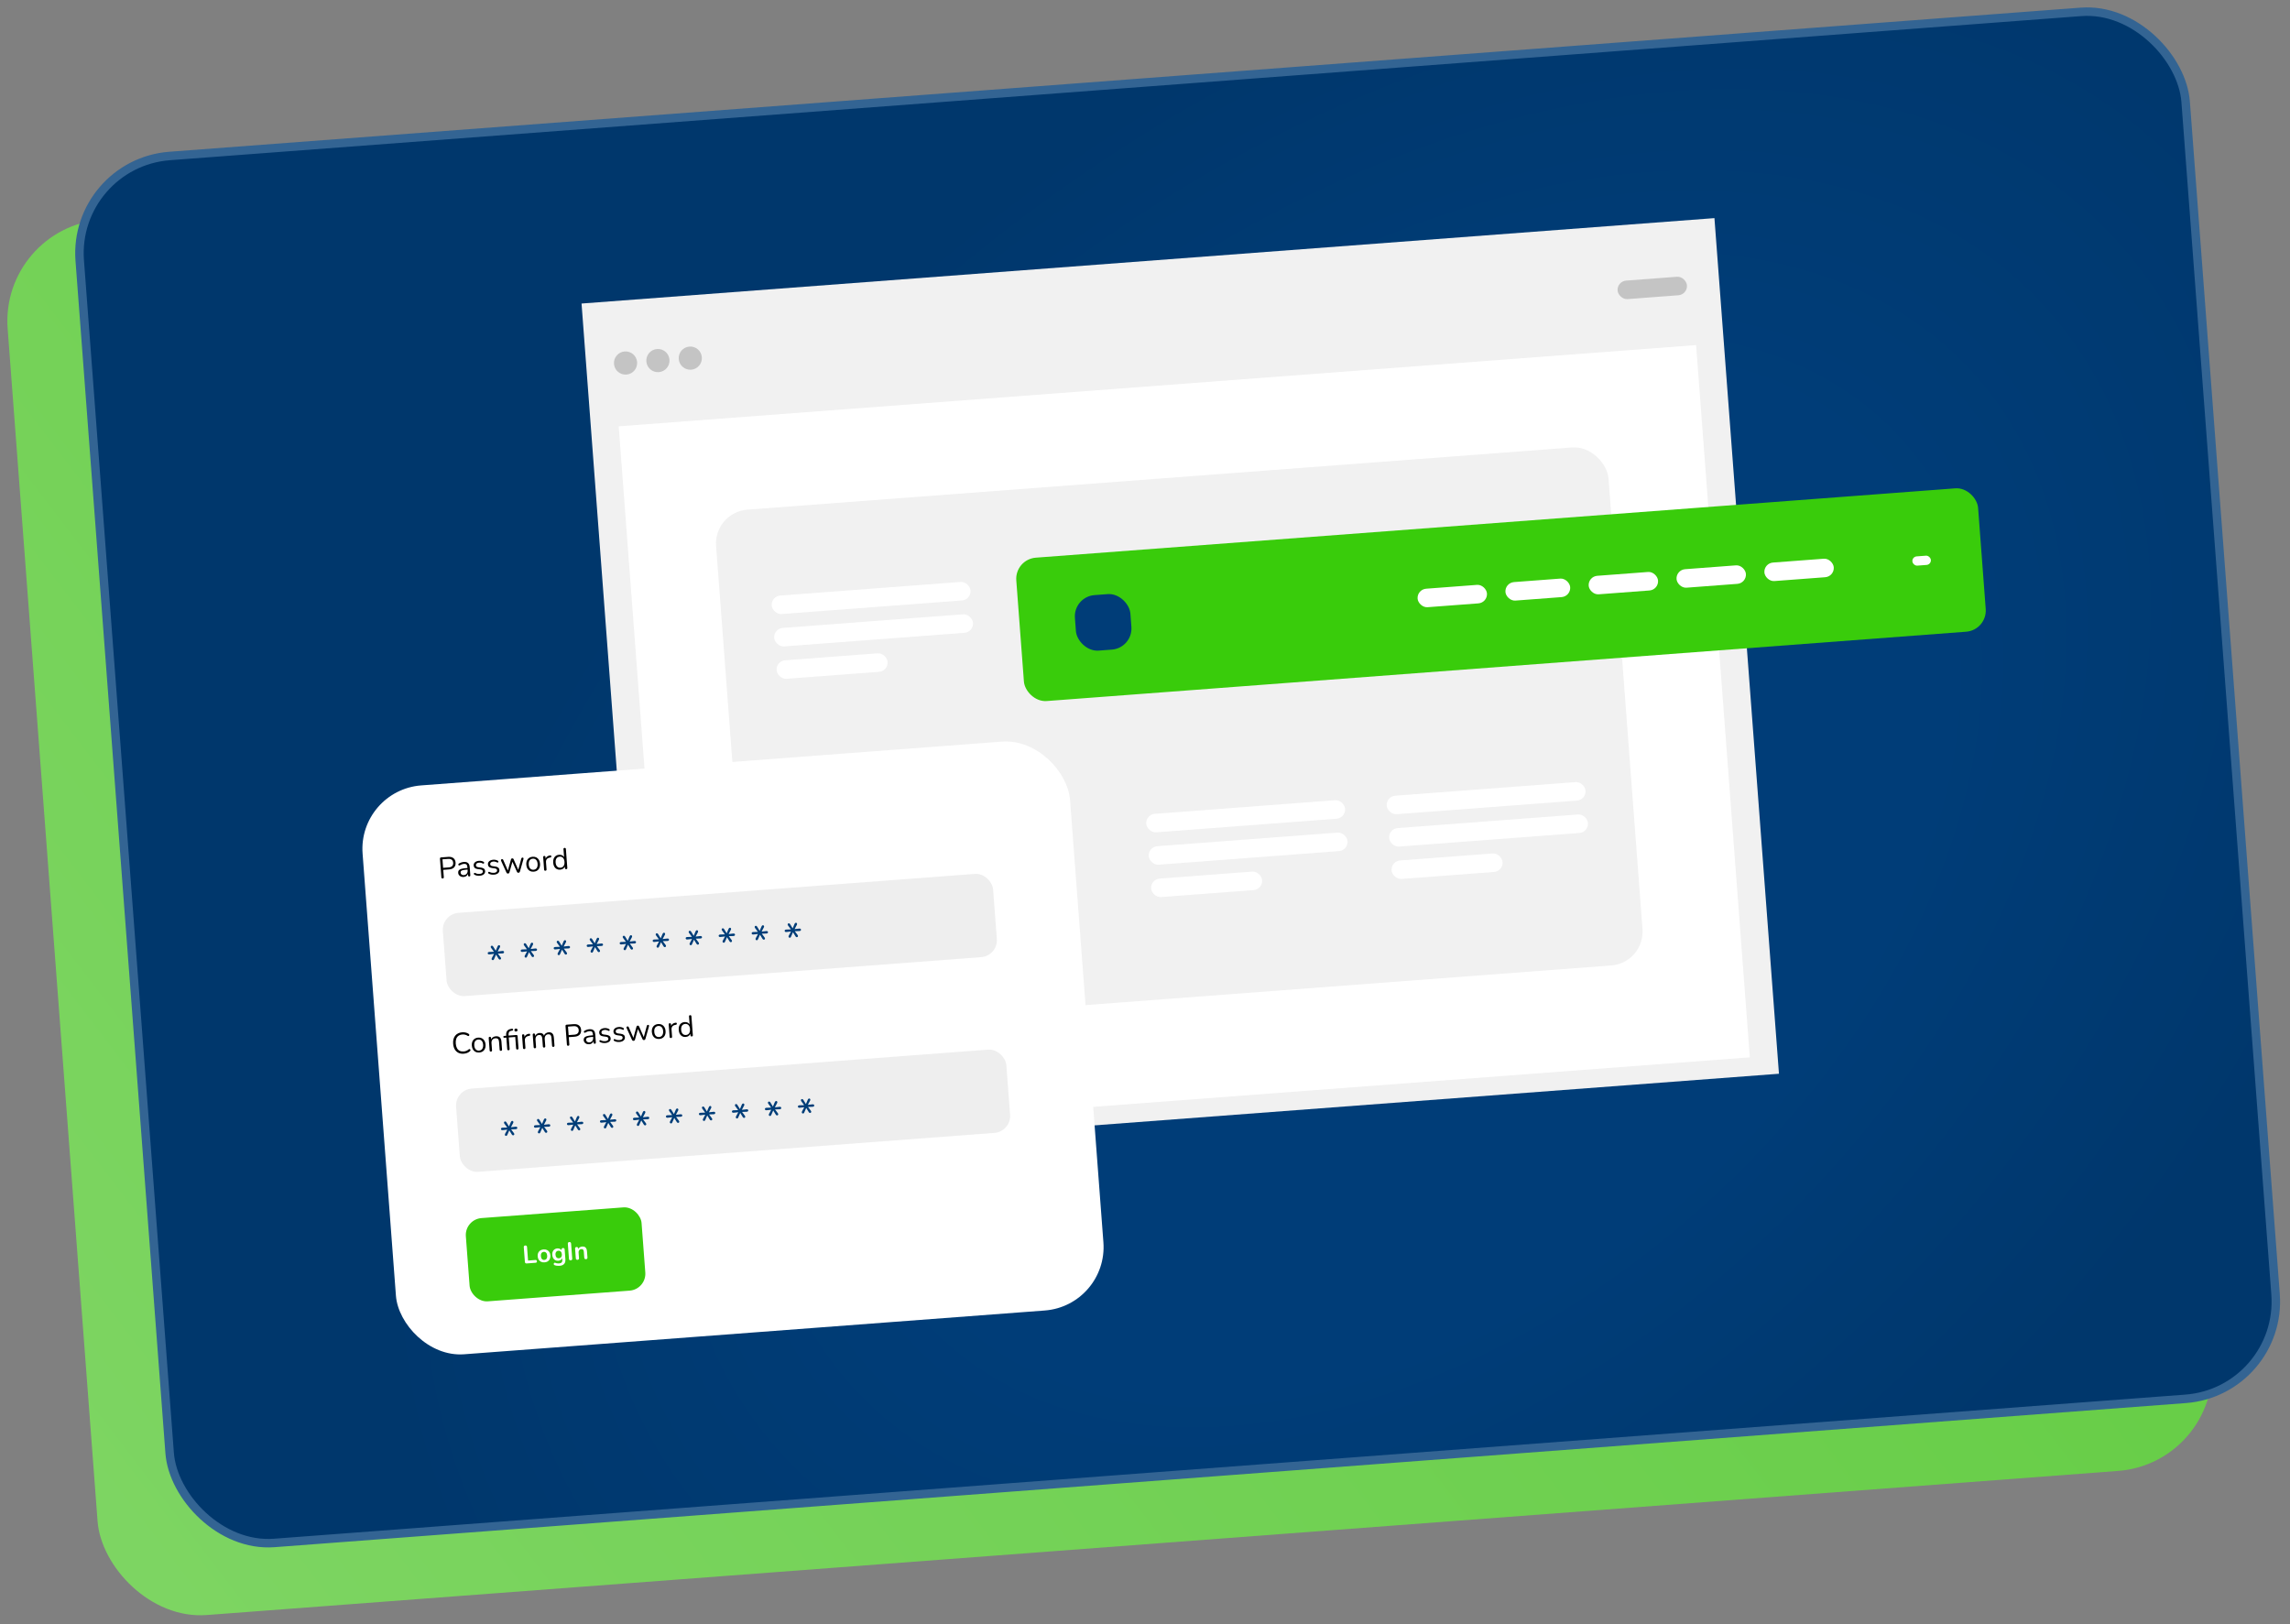 <svg xmlns="http://www.w3.org/2000/svg" width="540" height="383" viewBox="0 0 540 383" fill="none"><rect x="0" y="0" width="540" height="383" fill="#808080" stroke="none"/><rect y="53.591" width="500" height="330" rx="24" transform="rotate(-4.312 0 53.591)" fill="url(#paint0_linear_93_503)"></rect><rect x="17.072" y="38.513" width="498" height="328" rx="23" transform="rotate(-4.312 17.072 38.513)" fill="url(#paint1_radial_93_503)"></rect><rect x="137.133" y="71.58" width="267.904" height="202.344" transform="rotate(-4.312 137.133 71.58)" fill="#F1F1F1"></rect><rect x="145.895" y="100.534" width="254.782" height="168.438" transform="rotate(-4.312 145.895 100.534)" fill="white"></rect><rect x="168.258" y="120.786" width="211.043" height="122.5" rx="8" transform="rotate(-4.312 168.258 120.786)" fill="#F1F1F1"></rect><rect x="381.277" y="66.335" width="16.402" height="4.375" rx="2.188" transform="rotate(-4.312 381.277 66.335)" fill="#C4C4C4"></rect><rect x="270.133" y="192.078" width="47.02" height="4.375" rx="2.188" transform="rotate(-4.312 270.133 192.078)" fill="white"></rect><rect x="181.812" y="140.604" width="47.02" height="4.375" rx="2.188" transform="rotate(-4.312 181.812 140.604)" fill="white"></rect><rect x="326.832" y="187.804" width="47.02" height="4.375" rx="2.188" transform="rotate(-4.312 326.832 187.804)" fill="white"></rect><rect x="270.707" y="199.713" width="47.02" height="4.375" rx="2.188" transform="rotate(-4.312 270.707 199.713)" fill="white"></rect><rect x="182.391" y="148.238" width="47.02" height="4.375" rx="2.188" transform="rotate(-4.312 182.391 148.238)" fill="white"></rect><rect x="327.406" y="195.438" width="47.02" height="4.375" rx="2.188" transform="rotate(-4.312 327.406 195.438)" fill="white"></rect><rect x="271.285" y="207.347" width="26.244" height="4.375" rx="2.188" transform="rotate(-4.312 271.285 207.347)" fill="white"></rect><rect x="182.965" y="155.873" width="26.244" height="4.375" rx="2.188" transform="rotate(-4.312 182.965 155.873)" fill="white"></rect><rect x="327.984" y="203.072" width="26.244" height="4.375" rx="2.188" transform="rotate(-4.312 327.984 203.072)" fill="white"></rect><ellipse cx="147.51" cy="85.605" rx="2.734" ry="2.734" transform="rotate(-4.312 147.51 85.605)" fill="#C4C4C4"></ellipse><ellipse cx="155.142" cy="85.029" rx="2.734" ry="2.734" transform="rotate(-4.312 155.142 85.029)" fill="#C4C4C4"></ellipse><ellipse cx="162.775" cy="84.454" rx="2.734" ry="2.734" transform="rotate(-4.312 162.775 84.454)" fill="#C4C4C4"></ellipse><rect x="84.375" y="186.339" width="167.303" height="134.531" rx="15" transform="rotate(-4.312 84.375 186.339)" fill="white"></rect><rect x="104.125" y="215.562" width="130.125" height="19.688" rx="4" transform="rotate(-4.312 104.125 215.562)" fill="#EEEEEE"></rect><rect x="107.25" y="257.007" width="130.125" height="19.688" rx="4" transform="rotate(-4.312 107.25 257.007)" fill="#EEEEEE"></rect><rect x="109.551" y="287.545" width="41.552" height="19.688" rx="4" transform="rotate(-4.312 109.551 287.545)" fill="#39CC0B"></rect><path d="M104.389 207.161C104.296 207.168 104.222 207.148 104.167 207.101C104.116 207.048 104.087 206.976 104.08 206.882L103.75 202.506C103.743 202.408 103.763 202.334 103.811 202.284C103.858 202.229 103.928 202.198 104.022 202.191L105.676 202.066C106.202 202.026 106.616 202.126 106.92 202.365C107.223 202.6 107.392 202.952 107.428 203.422C107.463 203.887 107.348 204.261 107.084 204.543C106.82 204.825 106.425 204.986 105.899 205.025L104.524 205.129L104.653 206.839C104.66 206.932 104.642 207.009 104.6 207.068C104.557 207.123 104.487 207.154 104.389 207.161ZM104.488 204.648L105.793 204.549C106.17 204.521 106.447 204.416 106.625 204.234C106.808 204.047 106.887 203.79 106.862 203.465C106.837 203.134 106.721 202.893 106.513 202.74C106.309 202.582 106.019 202.517 105.642 202.546L104.336 202.644L104.488 204.648ZM109.342 206.802C109.109 206.819 108.897 206.791 108.704 206.716C108.515 206.637 108.362 206.522 108.243 206.372C108.124 206.222 108.057 206.049 108.042 205.854C108.023 205.602 108.071 205.4 108.186 205.246C108.305 205.092 108.509 204.974 108.798 204.891C109.091 204.808 109.494 204.747 110.006 204.709L110.32 204.685L110.348 205.055L110.04 205.078C109.663 205.107 109.367 205.148 109.151 205.201C108.94 205.25 108.793 205.32 108.711 205.41C108.633 205.5 108.6 205.622 108.612 205.776C108.626 205.966 108.703 206.117 108.843 206.229C108.987 206.339 109.173 206.386 109.401 206.369C109.587 206.355 109.746 206.298 109.879 206.2C110.017 206.1 110.119 205.971 110.187 205.811C110.259 205.651 110.288 205.471 110.273 205.271L110.213 204.476C110.191 204.187 110.117 203.984 109.991 203.868C109.865 203.746 109.669 203.695 109.404 203.715C109.241 203.728 109.08 203.761 108.92 203.815C108.761 203.869 108.593 203.95 108.419 204.056C108.356 204.094 108.301 204.11 108.254 204.104C108.207 204.093 108.167 204.071 108.137 204.035C108.106 204 108.086 203.96 108.078 203.913C108.07 203.863 108.075 203.813 108.095 203.765C108.12 203.716 108.159 203.676 108.212 203.644C108.409 203.526 108.606 203.436 108.803 203.374C108.999 203.313 109.188 203.275 109.37 203.262C109.663 203.239 109.909 203.27 110.107 203.353C110.305 203.432 110.458 203.566 110.565 203.754C110.673 203.938 110.738 204.181 110.761 204.483L110.903 206.375C110.91 206.468 110.893 206.542 110.85 206.597C110.812 206.651 110.751 206.681 110.667 206.688C110.579 206.694 110.509 206.674 110.459 206.626C110.409 206.578 110.38 206.508 110.373 206.415L110.332 205.871L110.395 205.866C110.371 206.045 110.31 206.202 110.212 206.336C110.12 206.469 109.999 206.577 109.851 206.658C109.702 206.739 109.533 206.787 109.342 206.802ZM113.12 206.517C112.911 206.533 112.697 206.523 112.479 206.488C112.266 206.452 112.064 206.379 111.873 206.267C111.824 206.238 111.789 206.203 111.767 206.163C111.745 206.117 111.734 206.074 111.736 206.031C111.742 205.984 111.757 205.943 111.783 205.909C111.813 205.874 111.849 205.852 111.89 205.844C111.936 205.832 111.988 205.837 112.046 205.861C112.236 205.959 112.416 206.025 112.587 206.059C112.763 206.087 112.934 206.096 113.102 206.083C113.367 206.063 113.563 205.999 113.691 205.891C113.818 205.783 113.876 205.645 113.863 205.478C113.853 205.348 113.801 205.249 113.707 205.181C113.613 205.108 113.469 205.058 113.275 205.031L112.629 204.939C112.331 204.901 112.105 204.813 111.949 204.675C111.799 204.536 111.714 204.348 111.696 204.111C111.681 203.902 111.721 203.718 111.816 203.561C111.916 203.399 112.063 203.269 112.257 203.17C112.451 203.071 112.68 203.012 112.946 202.992C113.15 202.976 113.346 202.99 113.531 203.032C113.721 203.069 113.895 203.14 114.053 203.245C114.102 203.274 114.135 203.312 114.153 203.357C114.174 203.398 114.18 203.442 114.17 203.489C114.163 203.532 114.145 203.571 114.115 203.606C114.085 203.636 114.046 203.655 114 203.664C113.954 203.672 113.904 203.661 113.85 203.633C113.704 203.55 113.557 203.493 113.409 203.462C113.262 203.427 113.118 203.414 112.978 203.425C112.718 203.444 112.524 203.51 112.397 203.623C112.269 203.736 112.212 203.876 112.225 204.043C112.235 204.173 112.284 204.277 112.375 204.355C112.465 204.432 112.599 204.483 112.779 204.507L113.424 204.591C113.732 204.634 113.965 204.721 114.125 204.855C114.289 204.983 114.38 205.168 114.399 205.41C114.422 205.717 114.317 205.97 114.084 206.17C113.851 206.37 113.53 206.486 113.12 206.517ZM116.481 206.263C116.271 206.279 116.058 206.27 115.84 206.235C115.627 206.199 115.424 206.125 115.233 206.013C115.184 205.984 115.149 205.95 115.127 205.909C115.105 205.864 115.095 205.82 115.096 205.778C115.102 205.731 115.118 205.69 115.143 205.655C115.173 205.62 115.209 205.599 115.251 205.591C115.297 205.578 115.348 205.584 115.406 205.607C115.596 205.705 115.777 205.771 115.948 205.805C116.123 205.834 116.295 205.842 116.462 205.83C116.727 205.81 116.924 205.746 117.051 205.638C117.179 205.53 117.236 205.392 117.224 205.225C117.214 205.094 117.162 204.995 117.068 204.927C116.974 204.855 116.829 204.805 116.636 204.778L115.99 204.686C115.692 204.647 115.465 204.559 115.31 204.421C115.159 204.283 115.075 204.095 115.057 203.858C115.041 203.648 115.081 203.465 115.177 203.308C115.277 203.146 115.424 203.016 115.618 202.917C115.812 202.818 116.041 202.759 116.306 202.739C116.511 202.723 116.706 202.736 116.892 202.779C117.082 202.816 117.256 202.887 117.413 202.992C117.462 203.021 117.496 203.058 117.513 203.104C117.535 203.144 117.541 203.188 117.53 203.236C117.524 203.279 117.506 203.317 117.476 203.352C117.445 203.383 117.407 203.402 117.361 203.41C117.315 203.418 117.265 203.408 117.211 203.379C117.064 203.297 116.917 203.24 116.77 203.209C116.622 203.173 116.479 203.161 116.339 203.171C116.078 203.191 115.884 203.257 115.757 203.37C115.63 203.482 115.573 203.622 115.585 203.79C115.595 203.92 115.645 204.024 115.735 204.101C115.825 204.179 115.96 204.229 116.14 204.253L116.785 204.338C117.092 204.38 117.326 204.468 117.486 204.601C117.65 204.729 117.741 204.914 117.759 205.156C117.782 205.463 117.677 205.717 117.444 205.917C117.212 206.117 116.89 206.233 116.481 206.263ZM119.8 205.999C119.721 206.005 119.65 205.989 119.586 205.952C119.522 205.915 119.468 205.851 119.424 205.761L118.171 203.012C118.137 202.935 118.122 202.866 118.127 202.805C118.137 202.743 118.163 202.694 118.207 202.658C118.251 202.622 118.308 202.602 118.378 202.596C118.448 202.591 118.505 202.603 118.549 202.633C118.598 202.662 118.64 202.719 118.675 202.806L119.863 205.524L119.695 205.537L120.49 202.669C120.516 202.583 120.551 202.521 120.595 202.485C120.644 202.444 120.707 202.421 120.786 202.415C120.861 202.409 120.925 202.423 120.979 202.456C121.033 202.49 121.077 202.545 121.111 202.622L122.306 205.34L122.145 205.352L122.925 202.471C122.951 202.385 122.986 202.326 123.031 202.295C123.075 202.259 123.129 202.238 123.195 202.233C123.269 202.228 123.326 202.242 123.366 202.276C123.411 202.311 123.438 202.358 123.447 202.418C123.456 202.478 123.45 202.544 123.427 202.616L122.6 205.521C122.574 205.612 122.53 205.683 122.469 205.735C122.411 205.781 122.343 205.807 122.264 205.813C122.185 205.819 122.114 205.804 122.05 205.766C121.986 205.724 121.934 205.66 121.895 205.574L120.648 202.818L120.948 202.796L120.136 205.707C120.11 205.798 120.069 205.869 120.012 205.92C119.954 205.966 119.884 205.993 119.8 205.999ZM125.86 205.556C125.529 205.581 125.238 205.531 124.985 205.405C124.732 205.279 124.528 205.09 124.374 204.84C124.223 204.585 124.135 204.278 124.108 203.919C124.087 203.649 124.106 203.405 124.165 203.185C124.223 202.961 124.318 202.766 124.451 202.602C124.583 202.437 124.744 202.308 124.934 202.214C125.128 202.116 125.348 202.057 125.595 202.038C125.925 202.013 126.217 202.064 126.469 202.19C126.722 202.316 126.924 202.507 127.074 202.762C127.229 203.012 127.32 203.317 127.347 203.675C127.367 203.945 127.348 204.19 127.29 204.41C127.231 204.629 127.136 204.824 127.004 204.993C126.871 205.157 126.708 205.289 126.514 205.388C126.325 205.481 126.106 205.538 125.86 205.556ZM125.826 205.103C126.035 205.087 126.215 205.022 126.365 204.907C126.516 204.793 126.626 204.635 126.695 204.433C126.768 204.231 126.795 203.993 126.774 203.718C126.742 203.295 126.623 202.979 126.415 202.77C126.212 202.56 125.95 202.468 125.629 202.492C125.415 202.508 125.232 202.573 125.082 202.688C124.936 202.797 124.826 202.953 124.752 203.155C124.683 203.352 124.659 203.592 124.68 203.876C124.712 204.295 124.832 204.611 125.04 204.825C125.247 205.034 125.509 205.126 125.826 205.103ZM128.614 205.335C128.521 205.342 128.446 205.321 128.391 205.274C128.341 205.226 128.312 205.156 128.305 205.063L128.086 202.152C128.079 202.059 128.097 201.988 128.14 201.938C128.183 201.883 128.248 201.852 128.336 201.846C128.425 201.839 128.494 201.859 128.545 201.907C128.599 201.95 128.63 202.018 128.637 202.111L128.68 202.676L128.61 202.681C128.664 202.401 128.79 202.179 128.988 202.014C129.186 201.849 129.438 201.751 129.745 201.718C129.814 201.708 129.871 201.72 129.916 201.755C129.96 201.784 129.988 201.84 129.999 201.924C130.01 202.003 129.996 202.067 129.957 202.116C129.919 202.166 129.856 202.199 129.768 202.215L129.658 202.237C129.343 202.289 129.107 202.41 128.948 202.6C128.793 202.785 128.728 203.028 128.75 203.331L128.878 205.02C128.885 205.113 128.865 205.187 128.817 205.242C128.775 205.297 128.707 205.328 128.614 205.335ZM132.081 205.087C131.778 205.11 131.507 205.058 131.269 204.931C131.034 204.803 130.845 204.614 130.699 204.363C130.558 204.107 130.474 203.8 130.447 203.441C130.42 203.078 130.457 202.762 130.558 202.492C130.664 202.218 130.823 202.002 131.036 201.846C131.253 201.684 131.513 201.592 131.815 201.569C132.122 201.546 132.391 201.603 132.621 201.74C132.852 201.877 133.014 202.073 133.108 202.328L133.031 202.334L132.874 200.254C132.867 200.161 132.885 200.089 132.928 200.039C132.976 199.984 133.046 199.953 133.139 199.946C133.227 199.939 133.297 199.96 133.347 200.008C133.402 200.05 133.433 200.118 133.44 200.211L133.775 204.651C133.782 204.744 133.764 204.818 133.721 204.872C133.678 204.927 133.611 204.958 133.517 204.965C133.429 204.972 133.357 204.951 133.302 204.904C133.252 204.856 133.223 204.786 133.216 204.693L133.166 204.03L133.25 204.122C133.196 204.392 133.063 204.615 132.851 204.79C132.645 204.965 132.388 205.064 132.081 205.087ZM132.165 204.625C132.374 204.609 132.554 204.544 132.705 204.429C132.855 204.315 132.965 204.157 133.034 203.955C133.108 203.753 133.134 203.515 133.114 203.24C133.082 202.817 132.962 202.501 132.754 202.292C132.551 202.082 132.289 201.99 131.968 202.014C131.754 202.03 131.572 202.095 131.421 202.21C131.275 202.319 131.165 202.475 131.092 202.677C131.022 202.874 130.998 203.114 131.02 203.398C131.051 203.817 131.171 204.133 131.379 204.347C131.587 204.556 131.849 204.648 132.165 204.625Z" fill="black"></path><path d="M109.358 248.48C108.874 248.517 108.452 248.446 108.092 248.267C107.733 248.088 107.445 247.817 107.231 247.454C107.021 247.091 106.896 246.649 106.857 246.128C106.828 245.737 106.852 245.384 106.932 245.069C107.015 244.749 107.147 244.475 107.326 244.246C107.51 244.012 107.741 243.826 108.021 243.688C108.3 243.546 108.619 243.461 108.978 243.434C109.266 243.412 109.544 243.433 109.811 243.497C110.077 243.557 110.312 243.658 110.515 243.802C110.579 243.844 110.622 243.895 110.645 243.954C110.673 244.008 110.679 244.064 110.665 244.121C110.655 244.173 110.63 244.219 110.591 244.26C110.556 244.295 110.511 244.315 110.455 244.319C110.399 244.323 110.335 244.305 110.262 244.264C110.084 244.141 109.893 244.055 109.688 244.005C109.482 243.955 109.264 243.939 109.031 243.956C108.663 243.984 108.358 244.086 108.114 244.264C107.869 244.437 107.693 244.677 107.585 244.985C107.477 245.292 107.439 245.658 107.471 246.081C107.503 246.505 107.596 246.863 107.749 247.156C107.902 247.444 108.112 247.657 108.38 247.796C108.647 247.93 108.965 247.984 109.333 247.956C109.561 247.939 109.774 247.89 109.974 247.809C110.174 247.724 110.355 247.607 110.517 247.459C110.583 247.408 110.644 247.382 110.7 247.382C110.756 247.378 110.804 247.391 110.844 247.421C110.883 247.45 110.912 247.49 110.93 247.541C110.952 247.59 110.956 247.644 110.942 247.701C110.932 247.758 110.901 247.809 110.848 247.856C110.665 248.038 110.445 248.183 110.186 248.292C109.932 248.395 109.656 248.458 109.358 248.48ZM113.014 248.205C112.683 248.23 112.392 248.179 112.139 248.053C111.886 247.927 111.682 247.739 111.527 247.488C111.377 247.233 111.289 246.926 111.262 246.568C111.241 246.298 111.26 246.053 111.318 245.833C111.376 245.609 111.472 245.415 111.604 245.25C111.737 245.086 111.898 244.957 112.088 244.863C112.281 244.764 112.502 244.705 112.748 244.687C113.079 244.662 113.37 244.712 113.623 244.838C113.876 244.964 114.078 245.155 114.228 245.411C114.383 245.661 114.473 245.965 114.5 246.324C114.521 246.594 114.502 246.838 114.443 247.058C114.385 247.278 114.29 247.472 114.157 247.641C114.025 247.806 113.861 247.937 113.668 248.036C113.478 248.13 113.26 248.186 113.014 248.205ZM112.979 247.751C113.189 247.735 113.369 247.67 113.519 247.556C113.67 247.442 113.779 247.284 113.848 247.082C113.922 246.88 113.949 246.641 113.928 246.367C113.896 245.943 113.776 245.627 113.569 245.418C113.366 245.209 113.104 245.116 112.783 245.14C112.568 245.157 112.386 245.222 112.236 245.336C112.089 245.445 111.98 245.601 111.906 245.803C111.836 246 111.812 246.241 111.834 246.525C111.865 246.944 111.985 247.26 112.193 247.473C112.401 247.682 112.663 247.775 112.979 247.751ZM115.76 247.984C115.667 247.991 115.596 247.97 115.545 247.923C115.495 247.875 115.466 247.805 115.459 247.712L115.24 244.801C115.233 244.708 115.251 244.636 115.294 244.586C115.336 244.531 115.402 244.501 115.49 244.494C115.579 244.487 115.648 244.508 115.698 244.556C115.753 244.598 115.784 244.666 115.791 244.759L115.836 245.359L115.753 245.282C115.831 245.004 115.973 244.79 116.182 244.638C116.395 244.482 116.646 244.393 116.934 244.371C117.204 244.351 117.431 244.383 117.615 244.467C117.804 244.551 117.95 244.69 118.054 244.883C118.157 245.072 118.22 245.318 118.243 245.62L118.384 247.491C118.391 247.584 118.371 247.658 118.323 247.713C118.281 247.768 118.215 247.799 118.127 247.805C118.034 247.812 117.959 247.792 117.904 247.745C117.854 247.697 117.825 247.627 117.818 247.534L117.68 245.698C117.656 245.381 117.576 245.156 117.439 245.021C117.307 244.881 117.106 244.822 116.836 244.842C116.524 244.865 116.283 244.982 116.111 245.191C115.944 245.396 115.873 245.659 115.897 245.98L116.024 247.669C116.039 247.864 115.951 247.969 115.76 247.984ZM119.909 247.671C119.821 247.677 119.749 247.657 119.694 247.61C119.643 247.562 119.615 247.492 119.608 247.399L119.404 244.69L118.957 244.724C118.882 244.73 118.82 244.716 118.771 244.682C118.726 244.643 118.701 244.589 118.696 244.519C118.69 244.449 118.707 244.394 118.746 244.354C118.79 244.313 118.849 244.29 118.924 244.284L119.524 244.239L119.381 244.397L119.361 244.132C119.328 243.695 119.408 243.352 119.6 243.103C119.796 242.854 120.1 242.698 120.512 242.634L120.72 242.598C120.789 242.588 120.846 242.595 120.89 242.62C120.934 242.64 120.962 242.671 120.974 242.712C120.991 242.753 120.997 242.797 120.991 242.844C120.985 242.891 120.967 242.932 120.937 242.967C120.912 243.002 120.878 243.023 120.837 243.031L120.629 243.061C120.355 243.1 120.164 243.201 120.055 243.364C119.945 243.522 119.901 243.74 119.922 244.02L119.944 244.313L119.852 244.214L121.751 244.071C121.839 244.065 121.908 244.085 121.959 244.133C122.014 244.18 122.045 244.253 122.053 244.35L122.265 247.17C122.272 247.268 122.255 247.347 122.213 247.406C122.17 247.461 122.102 247.491 122.009 247.498C121.916 247.505 121.842 247.485 121.787 247.438C121.736 247.386 121.707 247.311 121.7 247.213L121.498 244.533L119.969 244.648L120.173 247.356C120.188 247.552 120.1 247.656 119.909 247.671ZM121.696 243.254C121.58 243.263 121.487 243.239 121.417 243.184C121.352 243.123 121.315 243.039 121.307 242.932C121.298 242.821 121.322 242.735 121.379 242.674C121.439 242.609 121.528 242.572 121.644 242.563C121.76 242.554 121.851 242.578 121.916 242.634C121.985 242.685 122.024 242.766 122.033 242.878C122.041 242.985 122.015 243.073 121.954 243.143C121.899 243.208 121.812 243.245 121.696 243.254ZM123.634 247.39C123.541 247.397 123.467 247.377 123.411 247.33C123.361 247.282 123.332 247.211 123.325 247.118L123.106 244.208C123.099 244.115 123.117 244.043 123.16 243.993C123.203 243.938 123.268 243.908 123.357 243.901C123.445 243.894 123.514 243.915 123.565 243.962C123.619 244.005 123.65 244.073 123.657 244.166L123.7 244.732L123.63 244.737C123.684 244.457 123.81 244.234 124.008 244.069C124.206 243.905 124.459 243.806 124.765 243.774C124.834 243.764 124.892 243.776 124.936 243.81C124.981 243.839 125.008 243.896 125.019 243.979C125.03 244.058 125.016 244.122 124.978 244.172C124.939 244.222 124.876 244.254 124.788 244.27L124.678 244.293C124.363 244.345 124.127 244.465 123.968 244.655C123.813 244.84 123.748 245.084 123.77 245.386L123.898 247.075C123.905 247.168 123.885 247.242 123.837 247.297C123.795 247.352 123.727 247.383 123.634 247.39ZM126.142 247.201C126.049 247.208 125.978 247.188 125.927 247.14C125.877 247.092 125.848 247.022 125.841 246.929L125.622 244.018C125.615 243.925 125.633 243.853 125.676 243.803C125.718 243.749 125.784 243.718 125.872 243.711C125.961 243.705 126.03 243.725 126.08 243.773C126.135 243.816 126.166 243.883 126.173 243.976L126.219 244.591L126.135 244.499C126.204 244.232 126.331 244.021 126.516 243.866C126.705 243.707 126.937 243.617 127.211 243.596C127.5 243.575 127.738 243.627 127.925 243.753C128.117 243.874 128.254 244.077 128.336 244.361L128.231 244.369C128.295 244.102 128.429 243.886 128.632 243.721C128.839 243.551 129.087 243.455 129.375 243.433C129.631 243.414 129.844 243.447 130.014 243.532C130.189 243.617 130.326 243.757 130.425 243.951C130.524 244.14 130.584 244.386 130.607 244.688L130.748 246.559C130.755 246.652 130.735 246.726 130.688 246.781C130.645 246.836 130.577 246.867 130.484 246.874C130.396 246.88 130.324 246.86 130.269 246.813C130.218 246.765 130.19 246.694 130.183 246.601L130.044 244.759C130.02 244.447 129.95 244.223 129.832 244.087C129.713 243.946 129.526 243.885 129.27 243.904C128.991 243.925 128.777 244.04 128.629 244.248C128.486 244.45 128.426 244.717 128.451 245.047L128.577 246.722C128.584 246.816 128.564 246.89 128.517 246.945C128.474 246.999 128.406 247.03 128.313 247.037C128.225 247.044 128.153 247.024 128.098 246.976C128.048 246.929 128.019 246.858 128.012 246.765L127.873 244.922C127.849 244.611 127.776 244.387 127.654 244.251C127.536 244.11 127.351 244.049 127.1 244.068C126.82 244.089 126.607 244.203 126.458 244.411C126.315 244.614 126.255 244.88 126.28 245.211L126.406 246.886C126.421 247.082 126.333 247.186 126.142 247.201ZM133.99 246.609C133.897 246.616 133.823 246.596 133.768 246.549C133.717 246.496 133.688 246.424 133.681 246.331L133.351 241.954C133.344 241.856 133.364 241.782 133.412 241.732C133.459 241.677 133.529 241.646 133.622 241.639L135.276 241.514C135.802 241.474 136.217 241.574 136.52 241.813C136.824 242.048 136.993 242.4 137.028 242.87C137.063 243.336 136.949 243.709 136.685 243.991C136.42 244.273 136.025 244.434 135.5 244.474L134.124 244.577L134.253 246.287C134.26 246.381 134.243 246.457 134.2 246.516C134.158 246.571 134.088 246.602 133.99 246.609ZM134.088 244.096L135.393 243.997C135.77 243.969 136.048 243.864 136.226 243.682C136.409 243.495 136.488 243.239 136.463 242.913C136.438 242.582 136.322 242.341 136.113 242.188C135.91 242.03 135.619 241.966 135.242 241.994L133.937 242.092L134.088 244.096ZM138.943 246.25C138.71 246.267 138.497 246.239 138.304 246.165C138.116 246.085 137.962 245.97 137.843 245.82C137.724 245.67 137.657 245.497 137.643 245.302C137.624 245.051 137.672 244.848 137.786 244.694C137.906 244.54 138.11 244.422 138.398 244.339C138.692 244.256 139.094 244.196 139.606 244.157L139.92 244.133L139.948 244.503L139.641 244.526C139.264 244.555 138.968 244.596 138.752 244.65C138.54 244.698 138.393 244.768 138.311 244.858C138.234 244.948 138.201 245.07 138.212 245.224C138.227 245.415 138.304 245.566 138.443 245.677C138.587 245.788 138.773 245.834 139.001 245.817C139.187 245.803 139.347 245.747 139.48 245.648C139.617 245.548 139.72 245.419 139.788 245.26C139.86 245.1 139.888 244.92 139.873 244.72L139.813 243.924C139.791 243.635 139.718 243.433 139.592 243.316C139.466 243.194 139.27 243.143 139.005 243.163C138.842 243.176 138.681 243.209 138.521 243.263C138.361 243.317 138.194 243.398 138.02 243.504C137.957 243.542 137.902 243.558 137.855 243.552C137.807 243.542 137.768 243.519 137.737 243.484C137.707 243.449 137.687 243.408 137.679 243.362C137.67 243.311 137.676 243.261 137.696 243.213C137.72 243.164 137.759 243.124 137.813 243.092C138.01 242.974 138.207 242.884 138.403 242.823C138.6 242.761 138.789 242.723 138.971 242.71C139.264 242.688 139.509 242.718 139.708 242.802C139.905 242.88 140.058 243.014 140.166 243.202C140.273 243.386 140.339 243.629 140.361 243.932L140.504 245.823C140.511 245.916 140.493 245.99 140.451 246.045C140.412 246.099 140.352 246.13 140.268 246.136C140.179 246.143 140.11 246.122 140.06 246.074C140.009 246.027 139.981 245.956 139.974 245.863L139.932 245.319L139.995 245.314C139.971 245.494 139.911 245.65 139.813 245.784C139.72 245.917 139.6 246.025 139.451 246.106C139.303 246.188 139.133 246.235 138.943 246.25ZM142.721 245.965C142.511 245.981 142.298 245.971 142.08 245.936C141.867 245.901 141.664 245.827 141.474 245.715C141.425 245.686 141.389 245.651 141.367 245.611C141.345 245.566 141.335 245.522 141.336 245.48C141.342 245.432 141.358 245.391 141.383 245.357C141.413 245.322 141.449 245.3 141.491 245.293C141.537 245.28 141.589 245.285 141.646 245.309C141.836 245.407 142.017 245.473 142.188 245.507C142.363 245.536 142.535 245.544 142.702 245.531C142.967 245.511 143.164 245.447 143.291 245.339C143.419 245.231 143.476 245.094 143.464 244.926C143.454 244.796 143.402 244.697 143.308 244.629C143.214 244.557 143.07 244.507 142.876 244.479L142.23 244.387C141.932 244.349 141.706 244.261 141.55 244.123C141.399 243.984 141.315 243.797 141.297 243.559C141.281 243.35 141.321 243.167 141.417 243.01C141.517 242.848 141.664 242.717 141.858 242.618C142.052 242.52 142.281 242.46 142.546 242.44C142.751 242.425 142.946 242.438 143.132 242.48C143.322 242.517 143.496 242.588 143.654 242.694C143.703 242.723 143.736 242.76 143.753 242.805C143.775 242.846 143.781 242.89 143.77 242.938C143.764 242.98 143.746 243.019 143.716 243.054C143.685 243.084 143.647 243.104 143.601 243.112C143.555 243.12 143.505 243.11 143.451 243.081C143.304 242.998 143.157 242.942 143.01 242.911C142.862 242.875 142.719 242.862 142.579 242.873C142.318 242.893 142.124 242.959 141.997 243.071C141.87 243.184 141.813 243.324 141.825 243.491C141.835 243.622 141.885 243.725 141.975 243.803C142.065 243.88 142.2 243.931 142.38 243.955L143.025 244.04C143.332 244.082 143.566 244.17 143.726 244.303C143.89 244.431 143.981 244.616 143.999 244.858C144.022 245.165 143.917 245.418 143.685 245.619C143.452 245.819 143.13 245.934 142.721 245.965ZM146.081 245.712C145.872 245.727 145.658 245.718 145.44 245.683C145.227 245.647 145.025 245.574 144.834 245.462C144.785 245.433 144.75 245.398 144.728 245.357C144.706 245.312 144.696 245.269 144.697 245.226C144.703 245.179 144.718 245.138 144.744 245.103C144.774 245.068 144.81 245.047 144.851 245.039C144.897 245.026 144.949 245.032 145.007 245.056C145.197 245.154 145.377 245.219 145.548 245.253C145.724 245.282 145.895 245.29 146.063 245.278C146.328 245.258 146.524 245.194 146.652 245.086C146.78 244.978 146.837 244.84 146.824 244.673C146.815 244.543 146.763 244.443 146.669 244.376C146.574 244.303 146.43 244.253 146.236 244.226L145.59 244.134C145.293 244.096 145.066 244.007 144.911 243.869C144.76 243.731 144.675 243.543 144.658 243.306C144.642 243.096 144.682 242.913 144.778 242.756C144.878 242.594 145.025 242.464 145.218 242.365C145.412 242.266 145.642 242.207 145.907 242.187C146.112 242.171 146.307 242.185 146.493 242.227C146.683 242.264 146.856 242.335 147.014 242.44C147.063 242.469 147.096 242.507 147.114 242.552C147.136 242.593 147.141 242.637 147.131 242.684C147.125 242.727 147.106 242.766 147.076 242.801C147.046 242.831 147.008 242.85 146.961 242.858C146.915 242.867 146.865 242.856 146.812 242.828C146.665 242.745 146.518 242.688 146.371 242.657C146.223 242.622 146.079 242.609 145.94 242.62C145.679 242.639 145.485 242.705 145.358 242.818C145.231 242.93 145.173 243.07 145.186 243.238C145.196 243.368 145.246 243.472 145.336 243.55C145.426 243.627 145.561 243.678 145.74 243.702L146.386 243.786C146.693 243.829 146.927 243.916 147.086 244.049C147.25 244.177 147.342 244.362 147.36 244.604C147.383 244.911 147.278 245.165 147.045 245.365C146.812 245.565 146.491 245.681 146.081 245.712ZM149.401 245.447C149.322 245.453 149.25 245.438 149.187 245.4C149.123 245.363 149.069 245.299 149.025 245.209L147.772 242.46C147.738 242.383 147.723 242.314 147.728 242.253C147.737 242.191 147.764 242.143 147.808 242.107C147.852 242.071 147.909 242.05 147.979 242.045C148.049 242.039 148.106 242.051 148.15 242.081C148.199 242.11 148.241 242.168 148.275 242.254L149.463 244.972L149.296 244.985L150.09 242.117C150.117 242.031 150.152 241.97 150.196 241.934C150.244 241.893 150.308 241.869 150.387 241.863C150.461 241.857 150.526 241.871 150.58 241.905C150.634 241.938 150.678 241.993 150.712 242.07L151.906 244.788L151.746 244.8L152.525 241.919C152.552 241.833 152.587 241.774 152.631 241.743C152.675 241.707 152.73 241.686 152.795 241.681C152.87 241.676 152.927 241.69 152.967 241.725C153.012 241.759 153.039 241.806 153.048 241.866C153.057 241.926 153.05 241.992 153.028 242.064L152.201 244.969C152.175 245.06 152.131 245.131 152.069 245.183C152.012 245.229 151.944 245.256 151.865 245.262C151.786 245.268 151.714 245.252 151.651 245.215C151.587 245.173 151.535 245.109 151.496 245.023L150.249 242.267L150.549 242.244L149.737 245.155C149.711 245.246 149.669 245.317 149.612 245.368C149.555 245.415 149.484 245.441 149.401 245.447ZM155.46 245.004C155.13 245.029 154.838 244.979 154.586 244.853C154.333 244.727 154.129 244.539 153.974 244.288C153.824 244.033 153.735 243.726 153.708 243.368C153.688 243.098 153.707 242.853 153.765 242.633C153.823 242.409 153.919 242.215 154.051 242.05C154.184 241.886 154.345 241.756 154.535 241.663C154.728 241.564 154.949 241.505 155.195 241.486C155.526 241.462 155.817 241.512 156.07 241.638C156.323 241.764 156.525 241.955 156.675 242.21C156.829 242.461 156.92 242.765 156.947 243.123C156.968 243.393 156.949 243.638 156.89 243.858C156.832 244.077 156.737 244.272 156.604 244.441C156.472 244.605 156.308 244.737 156.115 244.836C155.925 244.93 155.707 244.986 155.46 245.004ZM155.426 244.551C155.636 244.535 155.816 244.47 155.966 244.356C156.117 244.241 156.226 244.083 156.295 243.882C156.369 243.679 156.396 243.441 156.375 243.167C156.343 242.743 156.223 242.427 156.016 242.218C155.813 242.009 155.551 241.916 155.229 241.94C155.015 241.956 154.833 242.022 154.683 242.136C154.536 242.245 154.426 242.401 154.353 242.603C154.283 242.8 154.259 243.041 154.281 243.324C154.312 243.743 154.432 244.059 154.64 244.273C154.848 244.482 155.11 244.575 155.426 244.551ZM158.214 244.783C158.121 244.79 158.047 244.77 157.992 244.722C157.942 244.675 157.913 244.604 157.906 244.511L157.686 241.6C157.679 241.507 157.697 241.436 157.74 241.386C157.783 241.331 157.849 241.3 157.937 241.294C158.026 241.287 158.095 241.308 158.145 241.355C158.2 241.398 158.231 241.466 158.238 241.559L158.281 242.124L158.211 242.13C158.264 241.849 158.39 241.627 158.589 241.462C158.787 241.298 159.039 241.199 159.346 241.167C159.415 241.157 159.472 241.169 159.517 241.203C159.561 241.232 159.589 241.289 159.6 241.372C159.61 241.451 159.596 241.515 159.558 241.565C159.52 241.614 159.457 241.647 159.369 241.663L159.258 241.686C158.944 241.737 158.707 241.858 158.549 242.048C158.394 242.233 158.328 242.476 158.351 242.779L158.478 244.468C158.485 244.561 158.465 244.635 158.418 244.69C158.375 244.745 158.307 244.776 158.214 244.783ZM161.681 244.535C161.379 244.558 161.108 244.506 160.869 244.379C160.635 244.252 160.445 244.062 160.3 243.811C160.159 243.555 160.075 243.248 160.048 242.89C160.02 242.527 160.057 242.21 160.159 241.941C160.264 241.666 160.424 241.45 160.637 241.294C160.854 241.132 161.114 241.04 161.416 241.017C161.723 240.994 161.992 241.051 162.222 241.188C162.452 241.325 162.615 241.521 162.709 241.776L162.632 241.782L162.475 239.702C162.468 239.609 162.486 239.537 162.529 239.487C162.576 239.432 162.647 239.401 162.74 239.394C162.828 239.388 162.898 239.408 162.948 239.456C163.003 239.499 163.033 239.566 163.04 239.659L163.375 244.099C163.382 244.192 163.364 244.266 163.322 244.321C163.279 244.375 163.211 244.406 163.118 244.413C163.03 244.42 162.958 244.399 162.903 244.352C162.852 244.304 162.824 244.234 162.817 244.141L162.767 243.478L162.851 243.57C162.796 243.841 162.664 244.064 162.452 244.239C162.245 244.413 161.988 244.512 161.681 244.535ZM161.766 244.073C161.975 244.057 162.155 243.992 162.306 243.878C162.456 243.763 162.566 243.605 162.635 243.404C162.708 243.201 162.735 242.963 162.714 242.689C162.682 242.265 162.563 241.949 162.355 241.74C162.152 241.531 161.89 241.438 161.569 241.462C161.355 241.478 161.173 241.544 161.022 241.658C160.876 241.767 160.766 241.923 160.692 242.125C160.623 242.322 160.599 242.563 160.62 242.846C160.652 243.265 160.772 243.581 160.98 243.795C161.187 244.004 161.449 244.097 161.766 244.073Z" fill="black"></path><path d="M124.192 297.942C124.069 297.952 123.97 297.925 123.898 297.862C123.824 297.796 123.783 297.7 123.774 297.577L123.513 294.124C123.504 293.997 123.529 293.899 123.588 293.83C123.65 293.757 123.743 293.716 123.867 293.707C123.991 293.697 124.087 293.724 124.156 293.787C124.229 293.846 124.27 293.939 124.279 294.067L124.52 297.262L126.255 297.131C126.363 297.123 126.447 297.144 126.507 297.196C126.571 297.247 126.607 297.325 126.615 297.429C126.622 297.532 126.599 297.616 126.543 297.681C126.492 297.741 126.412 297.775 126.304 297.783L124.192 297.942ZM128.401 297.685C128.098 297.708 127.83 297.666 127.597 297.559C127.364 297.452 127.178 297.29 127.037 297.072C126.896 296.85 126.813 296.583 126.79 296.272C126.772 296.037 126.79 295.825 126.844 295.636C126.902 295.443 126.992 295.276 127.113 295.135C127.235 294.989 127.385 294.876 127.563 294.794C127.741 294.708 127.944 294.657 128.171 294.64C128.474 294.617 128.742 294.659 128.975 294.766C129.208 294.873 129.394 295.035 129.535 295.253C129.676 295.471 129.758 295.736 129.782 296.047C129.799 296.282 129.779 296.496 129.722 296.689C129.668 296.882 129.58 297.051 129.459 297.196C129.337 297.338 129.187 297.451 129.009 297.537C128.831 297.619 128.628 297.668 128.401 297.685ZM128.358 297.117C128.506 297.106 128.632 297.06 128.739 296.98C128.845 296.9 128.923 296.787 128.972 296.643C129.025 296.495 129.044 296.315 129.028 296.104C129.004 295.784 128.918 295.552 128.771 295.407C128.623 295.258 128.437 295.191 128.214 295.208C128.066 295.219 127.94 295.265 127.833 295.345C127.727 295.421 127.647 295.534 127.594 295.682C127.545 295.826 127.528 296.004 127.544 296.215C127.568 296.53 127.653 296.765 127.801 296.918C127.949 297.067 128.135 297.134 128.358 297.117ZM131.959 298.5C131.744 298.516 131.533 298.512 131.326 298.487C131.124 298.463 130.938 298.414 130.768 298.343C130.689 298.309 130.634 298.265 130.602 298.211C130.573 298.157 130.561 298.1 130.565 298.039C130.572 297.983 130.593 297.931 130.625 297.884C130.662 297.838 130.707 297.804 130.762 297.784C130.817 297.764 130.875 297.767 130.937 297.795C131.119 297.869 131.289 297.913 131.446 297.925C131.608 297.941 131.745 297.944 131.856 297.936C132.124 297.916 132.318 297.835 132.44 297.693C132.566 297.556 132.619 297.359 132.6 297.104L132.559 296.565L132.613 296.561C132.569 296.769 132.455 296.942 132.273 297.08C132.095 297.214 131.886 297.29 131.647 297.308C131.383 297.328 131.15 297.285 130.945 297.18C130.74 297.071 130.576 296.911 130.452 296.7C130.327 296.489 130.254 296.238 130.232 295.947C130.216 295.727 130.231 295.527 130.277 295.347C130.328 295.163 130.404 295.003 130.506 294.867C130.612 294.731 130.742 294.622 130.897 294.543C131.055 294.458 131.232 294.409 131.427 294.394C131.674 294.376 131.894 294.421 132.087 294.531C132.284 294.637 132.417 294.787 132.488 294.982L132.44 295.136L132.408 294.711C132.398 294.588 132.423 294.492 132.482 294.423C132.545 294.354 132.634 294.315 132.75 294.307C132.87 294.298 132.964 294.323 133.033 294.382C133.101 294.441 133.14 294.532 133.15 294.656L133.323 296.959C133.359 297.434 133.26 297.8 133.027 298.058C132.794 298.317 132.438 298.464 131.959 298.5ZM131.807 296.724C131.963 296.713 132.094 296.667 132.2 296.586C132.306 296.506 132.384 296.398 132.434 296.262C132.488 296.121 132.508 295.959 132.494 295.776C132.473 295.501 132.389 295.29 132.242 295.145C132.094 294.996 131.905 294.93 131.673 294.947C131.518 294.959 131.387 295.005 131.281 295.085C131.174 295.165 131.094 295.274 131.04 295.41C130.99 295.546 130.972 295.706 130.986 295.89C131.007 296.165 131.091 296.377 131.239 296.526C131.386 296.676 131.576 296.742 131.807 296.724ZM134.578 297.207C134.455 297.217 134.357 297.19 134.284 297.127C134.214 297.06 134.175 296.965 134.166 296.841L133.9 293.317C133.89 293.19 133.915 293.09 133.974 293.017C134.036 292.944 134.13 292.903 134.253 292.894C134.377 292.884 134.473 292.911 134.542 292.974C134.615 293.037 134.656 293.132 134.666 293.26L134.932 296.784C134.941 296.907 134.916 297.007 134.858 297.084C134.799 297.157 134.706 297.198 134.578 297.207ZM136.183 297.086C136.064 297.095 135.969 297.07 135.901 297.011C135.832 296.948 135.793 296.855 135.783 296.731L135.613 294.47C135.604 294.346 135.628 294.25 135.687 294.181C135.747 294.113 135.834 294.074 135.95 294.065C136.065 294.057 136.157 294.082 136.226 294.141C136.295 294.2 136.334 294.291 136.343 294.415L136.374 294.822L136.296 294.677C136.368 294.459 136.492 294.289 136.667 294.168C136.846 294.042 137.053 293.97 137.289 293.952C137.524 293.935 137.721 293.964 137.879 294.04C138.037 294.117 138.161 294.242 138.25 294.415C138.339 294.585 138.394 294.806 138.415 295.077L138.524 296.525C138.533 296.648 138.508 296.747 138.45 296.819C138.391 296.888 138.301 296.927 138.182 296.936C138.062 296.945 137.966 296.92 137.893 296.861C137.824 296.798 137.785 296.705 137.776 296.581L137.669 295.169C137.652 294.942 137.596 294.78 137.5 294.683C137.409 294.585 137.273 294.543 137.094 294.557C136.874 294.573 136.704 294.656 136.583 294.806C136.466 294.951 136.415 295.137 136.433 295.365L136.531 296.675C136.551 296.93 136.435 297.067 136.183 297.086Z" fill="white"></path><path d="M116.092 226.388C116.002 226.348 115.948 226.285 115.928 226.199C115.915 226.114 115.934 226.018 115.986 225.914L116.602 224.765L116.723 224.916L115.421 225.064C115.301 225.073 115.203 225.057 115.127 225.016C115.056 224.968 115.017 224.894 115.009 224.795C115.002 224.701 115.03 224.629 115.093 224.578C115.163 224.519 115.257 224.488 115.377 224.486L116.687 224.437L116.589 224.595L115.817 223.54C115.743 223.446 115.71 223.354 115.717 223.267C115.723 223.18 115.765 223.11 115.841 223.057C115.917 223.005 115.997 222.995 116.08 223.029C116.169 223.062 116.245 223.13 116.306 223.233L116.957 224.287L116.857 224.294L117.343 223.154C117.395 223.044 117.459 222.965 117.536 222.919C117.619 222.873 117.702 222.87 117.786 222.91C117.869 222.958 117.918 223.024 117.931 223.11C117.951 223.196 117.931 223.291 117.872 223.395L117.267 224.544L117.146 224.403L118.449 224.254C118.568 224.239 118.663 224.255 118.733 224.303C118.81 224.344 118.852 224.411 118.859 224.504C118.866 224.604 118.835 224.683 118.766 224.742C118.703 224.793 118.612 224.824 118.492 224.833L117.182 224.881L117.28 224.714L118.051 225.759C118.125 225.853 118.158 225.944 118.151 226.032C118.151 226.112 118.112 226.178 118.036 226.231C117.954 226.291 117.868 226.304 117.778 226.271C117.696 226.237 117.624 226.172 117.563 226.076L116.912 225.022L117.012 225.015L116.516 226.155C116.471 226.265 116.41 226.344 116.333 226.39C116.256 226.435 116.176 226.435 116.092 226.388ZM123.872 225.801C123.782 225.761 123.727 225.698 123.708 225.613C123.694 225.527 123.714 225.432 123.766 225.328L124.382 224.178L124.503 224.329L123.201 224.478C123.081 224.487 122.983 224.471 122.906 224.43C122.836 224.382 122.797 224.308 122.789 224.208C122.782 224.115 122.81 224.043 122.873 223.991C122.942 223.932 123.037 223.902 123.157 223.899L124.467 223.851L124.369 224.009L123.597 222.954C123.523 222.859 123.49 222.768 123.497 222.68C123.503 222.593 123.545 222.523 123.621 222.471C123.697 222.418 123.777 222.409 123.86 222.442C123.949 222.476 124.024 222.544 124.086 222.646L124.737 223.7L124.637 223.708L125.123 222.568C125.174 222.457 125.239 222.379 125.316 222.333C125.399 222.286 125.482 222.283 125.566 222.324C125.649 222.371 125.698 222.438 125.711 222.524C125.731 222.609 125.711 222.704 125.652 222.809L125.047 223.958L124.926 223.816L126.228 223.668C126.348 223.652 126.442 223.668 126.513 223.717C126.59 223.758 126.631 223.825 126.638 223.918C126.646 224.017 126.615 224.097 126.546 224.155C126.483 224.207 126.392 224.237 126.272 224.246L124.962 224.295L125.06 224.127L125.83 225.172C125.904 225.267 125.938 225.358 125.931 225.445C125.931 225.526 125.892 225.592 125.816 225.644C125.734 225.704 125.648 225.717 125.558 225.684C125.475 225.65 125.404 225.585 125.343 225.49L124.692 224.436L124.792 224.428L124.296 225.569C124.251 225.679 124.19 225.757 124.113 225.803C124.036 225.849 123.956 225.848 123.872 225.801ZM131.652 225.214C131.562 225.174 131.507 225.112 131.487 225.026C131.474 224.94 131.494 224.845 131.546 224.741L132.162 223.592L132.283 223.743L130.981 223.891C130.861 223.9 130.763 223.884 130.686 223.843C130.616 223.795 130.577 223.721 130.569 223.621C130.562 223.528 130.59 223.456 130.653 223.404C130.722 223.346 130.817 223.315 130.937 223.313L132.247 223.264L132.149 223.422L131.377 222.367C131.303 222.272 131.27 222.181 131.276 222.094C131.283 222.006 131.325 221.936 131.401 221.884C131.477 221.831 131.557 221.822 131.64 221.856C131.729 221.889 131.804 221.957 131.865 222.06L132.517 223.114L132.417 223.121L132.903 221.981C132.954 221.87 133.019 221.792 133.095 221.746C133.179 221.7 133.262 221.697 133.345 221.737C133.429 221.785 133.478 221.851 133.491 221.937C133.511 222.022 133.491 222.117 133.432 222.222L132.827 223.371L132.706 223.23L134.008 223.081C134.128 223.066 134.222 223.082 134.293 223.13C134.369 223.171 134.411 223.238 134.418 223.331C134.426 223.431 134.395 223.51 134.326 223.569C134.263 223.62 134.172 223.651 134.052 223.66L132.742 223.708L132.84 223.54L133.61 224.585C133.684 224.68 133.718 224.771 133.711 224.859C133.711 224.939 133.672 225.005 133.596 225.058C133.513 225.118 133.427 225.131 133.338 225.097C133.255 225.064 133.184 224.999 133.123 224.903L132.472 223.849L132.571 223.841L132.076 224.982C132.031 225.092 131.97 225.17 131.893 225.216C131.816 225.262 131.736 225.262 131.652 225.214ZM139.432 224.628C139.342 224.588 139.287 224.525 139.267 224.44C139.254 224.354 139.274 224.259 139.326 224.155L139.941 223.005L140.063 223.156L138.761 223.305C138.641 223.314 138.543 223.298 138.466 223.257C138.396 223.208 138.357 223.135 138.349 223.035C138.342 222.942 138.37 222.869 138.433 222.818C138.502 222.759 138.597 222.729 138.717 222.726L140.027 222.678L139.929 222.836L139.157 221.781C139.083 221.686 139.049 221.595 139.056 221.507C139.063 221.42 139.105 221.35 139.181 221.297C139.257 221.245 139.337 221.235 139.419 221.269C139.509 221.303 139.584 221.371 139.645 221.473L140.296 222.527L140.197 222.535L140.682 221.395C140.734 221.284 140.799 221.206 140.875 221.16C140.959 221.113 141.042 221.11 141.125 221.151C141.209 221.198 141.258 221.264 141.271 221.35C141.291 221.436 141.271 221.531 141.212 221.636L140.607 222.784L140.486 222.643L141.788 222.495C141.907 222.479 142.002 222.495 142.073 222.543C142.149 222.585 142.191 222.652 142.198 222.745C142.206 222.844 142.175 222.924 142.106 222.982C142.043 223.034 141.952 223.064 141.832 223.073L140.522 223.122L140.619 222.954L141.39 223.999C141.464 224.094 141.498 224.185 141.491 224.272C141.49 224.352 141.452 224.419 141.376 224.471C141.293 224.531 141.207 224.544 141.118 224.511C141.035 224.477 140.963 224.412 140.903 224.316L140.252 223.262L140.351 223.255L139.856 224.395C139.811 224.506 139.75 224.584 139.673 224.63C139.596 224.676 139.516 224.675 139.432 224.628ZM147.212 224.041C147.122 224.001 147.067 223.939 147.047 223.853C147.034 223.767 147.054 223.672 147.106 223.568L147.721 222.418L147.843 222.57L146.54 222.718C146.421 222.727 146.323 222.711 146.246 222.67C146.176 222.622 146.137 222.548 146.129 222.448C146.122 222.355 146.15 222.283 146.213 222.231C146.282 222.173 146.377 222.142 146.497 222.14L147.807 222.091L147.708 222.249L146.937 221.194C146.863 221.099 146.829 221.008 146.836 220.921C146.843 220.833 146.884 220.763 146.961 220.711C147.037 220.658 147.117 220.649 147.199 220.683C147.289 220.716 147.364 220.784 147.425 220.886L148.076 221.94L147.977 221.948L148.462 220.808C148.514 220.697 148.578 220.619 148.655 220.573C148.739 220.527 148.822 220.524 148.905 220.564C148.989 220.611 149.037 220.678 149.051 220.764C149.07 220.849 149.051 220.944 148.992 221.049L148.387 222.198L148.266 222.057L149.568 221.908C149.687 221.893 149.782 221.909 149.853 221.957C149.929 221.998 149.971 222.065 149.978 222.158C149.986 222.258 149.955 222.337 149.886 222.396C149.823 222.447 149.731 222.478 149.612 222.487L148.302 222.535L148.399 222.367L149.17 223.412C149.244 223.507 149.278 223.598 149.271 223.686C149.27 223.766 149.232 223.832 149.156 223.885C149.073 223.944 148.987 223.958 148.898 223.924C148.815 223.89 148.743 223.826 148.683 223.73L148.031 222.676L148.131 222.668L147.636 223.809C147.59 223.919 147.529 223.997 147.453 224.043C147.376 224.089 147.296 224.089 147.212 224.041ZM154.992 223.455C154.902 223.415 154.847 223.352 154.827 223.267C154.814 223.181 154.833 223.086 154.886 222.981L155.501 221.832L155.623 221.983L154.32 222.132C154.201 222.141 154.102 222.125 154.026 222.084C153.955 222.035 153.916 221.961 153.909 221.862C153.902 221.769 153.93 221.696 153.993 221.645C154.062 221.586 154.157 221.556 154.277 221.553L155.587 221.505L155.488 221.662L154.717 220.607C154.643 220.513 154.609 220.422 154.616 220.334C154.623 220.247 154.664 220.177 154.741 220.124C154.817 220.072 154.896 220.062 154.979 220.096C155.069 220.13 155.144 220.197 155.205 220.3L155.856 221.354L155.756 221.361L156.242 220.222C156.294 220.111 156.358 220.032 156.435 219.986C156.518 219.94 156.602 219.937 156.685 219.978C156.769 220.025 156.817 220.091 156.83 220.177C156.85 220.263 156.831 220.358 156.772 220.463L156.166 221.611L156.045 221.47L157.348 221.322C157.467 221.306 157.562 221.322 157.632 221.37C157.709 221.411 157.751 221.478 157.758 221.572C157.765 221.671 157.735 221.75 157.666 221.809C157.603 221.861 157.511 221.891 157.392 221.9L156.082 221.949L156.179 221.781L156.95 222.826C157.024 222.921 157.058 223.012 157.051 223.099C157.05 223.179 157.012 223.246 156.935 223.298C156.853 223.358 156.767 223.371 156.678 223.338C156.595 223.304 156.523 223.239 156.462 223.143L155.811 222.089L155.911 222.082L155.415 223.222C155.37 223.333 155.309 223.411 155.233 223.457C155.156 223.503 155.075 223.502 154.992 223.455ZM162.772 222.868C162.682 222.828 162.627 222.766 162.607 222.68C162.594 222.594 162.613 222.499 162.666 222.395L163.281 221.245L163.403 221.397L162.1 221.545C161.981 221.554 161.882 221.538 161.806 221.497C161.735 221.449 161.696 221.375 161.689 221.275C161.682 221.182 161.71 221.11 161.773 221.058C161.842 221 161.936 220.969 162.057 220.967L163.367 220.918L163.268 221.076L162.497 220.021C162.423 219.926 162.389 219.835 162.396 219.748C162.403 219.66 162.444 219.59 162.52 219.538C162.597 219.485 162.676 219.476 162.759 219.51C162.848 219.543 162.924 219.611 162.985 219.713L163.636 220.767L163.536 220.775L164.022 219.635C164.074 219.524 164.138 219.446 164.215 219.4C164.298 219.354 164.382 219.351 164.465 219.391C164.549 219.438 164.597 219.505 164.61 219.591C164.63 219.676 164.611 219.771 164.552 219.876L163.946 221.025L163.825 220.883L165.128 220.735C165.247 220.719 165.342 220.736 165.412 220.784C165.489 220.825 165.531 220.892 165.538 220.985C165.545 221.085 165.515 221.164 165.445 221.223C165.382 221.274 165.291 221.304 165.171 221.313L163.861 221.362L163.959 221.194L164.73 222.239C164.804 222.334 164.837 222.425 164.831 222.512C164.83 222.593 164.792 222.659 164.715 222.712C164.633 222.771 164.547 222.785 164.458 222.751C164.375 222.717 164.303 222.653 164.242 222.557L163.591 221.503L163.691 221.495L163.195 222.636C163.15 222.746 163.089 222.824 163.012 222.87C162.936 222.916 162.855 222.915 162.772 222.868ZM170.551 222.282C170.462 222.242 170.407 222.179 170.387 222.094C170.374 222.008 170.393 221.913 170.446 221.808L171.061 220.659L171.183 220.81L169.88 220.958C169.76 220.967 169.662 220.951 169.586 220.91C169.515 220.862 169.476 220.788 169.469 220.689C169.462 220.596 169.49 220.523 169.553 220.472C169.622 220.413 169.716 220.382 169.836 220.38L171.146 220.331L171.048 220.489L170.277 219.434C170.203 219.34 170.169 219.249 170.176 219.161C170.183 219.074 170.224 219.004 170.3 218.951C170.377 218.899 170.456 218.889 170.539 218.923C170.628 218.956 170.704 219.024 170.765 219.127L171.416 220.181L171.316 220.188L171.802 219.049C171.854 218.938 171.918 218.859 171.995 218.813C172.078 218.767 172.162 218.764 172.245 218.805C172.329 218.852 172.377 218.918 172.39 219.004C172.41 219.09 172.39 219.185 172.332 219.289L171.726 220.438L171.605 220.297L172.908 220.148C173.027 220.133 173.122 220.149 173.192 220.197C173.269 220.238 173.311 220.305 173.318 220.398C173.325 220.498 173.294 220.577 173.225 220.636C173.162 220.688 173.071 220.718 172.951 220.727L171.641 220.775L171.739 220.608L172.51 221.653C172.584 221.747 172.617 221.838 172.611 221.926C172.61 222.006 172.571 222.073 172.495 222.125C172.413 222.185 172.327 222.198 172.237 222.165C172.155 222.131 172.083 222.066 172.022 221.97L171.371 220.916L171.471 220.909L170.975 222.049C170.93 222.16 170.869 222.238 170.792 222.284C170.715 222.329 170.635 222.329 170.551 222.282ZM178.331 221.695C178.241 221.655 178.187 221.592 178.167 221.507C178.154 221.421 178.173 221.326 178.225 221.222L178.841 220.072L178.962 220.224L177.66 220.372C177.54 220.381 177.442 220.365 177.365 220.324C177.295 220.276 177.256 220.202 177.248 220.102C177.241 220.009 177.269 219.937 177.332 219.885C177.402 219.826 177.496 219.796 177.616 219.793L178.926 219.745L178.828 219.903L178.056 218.848C177.982 218.753 177.949 218.662 177.956 218.575C177.962 218.487 178.004 218.417 178.08 218.365C178.156 218.312 178.236 218.303 178.319 218.337C178.408 218.37 178.484 218.438 178.545 218.54L179.196 219.594L179.096 219.602L179.582 218.462C179.634 218.351 179.698 218.273 179.775 218.227C179.858 218.18 179.941 218.177 180.025 218.218C180.108 218.265 180.157 218.332 180.17 218.418C180.19 218.503 180.17 218.598 180.111 218.703L179.506 219.852L179.385 219.71L180.688 219.562C180.807 219.546 180.902 219.563 180.972 219.611C181.049 219.652 181.091 219.719 181.098 219.812C181.105 219.912 181.074 219.991 181.005 220.049C180.942 220.101 180.851 220.131 180.731 220.14L179.421 220.189L179.519 220.021L180.29 221.066C180.364 221.161 180.397 221.252 180.39 221.339C180.39 221.42 180.351 221.486 180.275 221.539C180.193 221.598 180.107 221.611 180.017 221.578C179.935 221.544 179.863 221.479 179.802 221.384L179.151 220.33L179.251 220.322L178.755 221.463C178.71 221.573 178.649 221.651 178.572 221.697C178.495 221.743 178.415 221.742 178.331 221.695ZM186.111 221.109C186.021 221.069 185.966 221.006 185.947 220.92C185.933 220.834 185.953 220.739 186.005 220.635L186.621 219.486L186.742 219.637L185.44 219.785C185.32 219.794 185.222 219.778 185.145 219.737C185.075 219.689 185.036 219.615 185.028 219.515C185.021 219.422 185.049 219.35 185.112 219.299C185.181 219.24 185.276 219.209 185.396 219.207L186.706 219.158L186.608 219.316L185.836 218.261C185.762 218.166 185.729 218.075 185.736 217.988C185.742 217.901 185.784 217.831 185.86 217.778C185.936 217.725 186.016 217.716 186.099 217.75C186.188 217.783 186.263 217.851 186.325 217.954L186.976 219.008L186.876 219.015L187.362 217.875C187.413 217.765 187.478 217.686 187.555 217.64C187.638 217.594 187.721 217.591 187.805 217.631C187.888 217.679 187.937 217.745 187.95 217.831C187.97 217.916 187.95 218.012 187.891 218.116L187.286 219.265L187.165 219.124L188.467 218.975C188.587 218.96 188.681 218.976 188.752 219.024C188.829 219.065 188.87 219.132 188.877 219.225C188.885 219.325 188.854 219.404 188.785 219.463C188.722 219.514 188.631 219.545 188.511 219.554L187.201 219.602L187.299 219.435L188.069 220.48C188.143 220.574 188.177 220.665 188.17 220.753C188.17 220.833 188.131 220.899 188.055 220.952C187.972 221.012 187.887 221.025 187.797 220.991C187.714 220.958 187.643 220.893 187.582 220.797L186.931 219.743L187.031 219.736L186.535 220.876C186.49 220.986 186.429 221.065 186.352 221.11C186.275 221.156 186.195 221.156 186.111 221.109Z" fill="#003D78"></path><path d="M119.217 267.832C119.127 267.792 119.073 267.729 119.053 267.644C119.04 267.558 119.059 267.463 119.111 267.359L119.727 266.209L119.848 266.36L118.546 266.509C118.426 266.518 118.328 266.502 118.252 266.461C118.181 266.413 118.142 266.339 118.134 266.239C118.127 266.146 118.155 266.073 118.218 266.022C118.288 265.963 118.382 265.933 118.502 265.93L119.812 265.882L119.714 266.04L118.942 264.985C118.868 264.89 118.835 264.799 118.842 264.711C118.848 264.624 118.89 264.554 118.966 264.501C119.042 264.449 119.122 264.44 119.205 264.473C119.294 264.507 119.37 264.575 119.431 264.677L120.082 265.731L119.982 265.739L120.468 264.599C120.52 264.488 120.584 264.41 120.661 264.364C120.744 264.317 120.827 264.314 120.911 264.355C120.994 264.402 121.043 264.469 121.056 264.554C121.076 264.64 121.056 264.735 120.997 264.84L120.392 265.988L120.271 265.847L121.574 265.699C121.693 265.683 121.788 265.699 121.858 265.748C121.935 265.789 121.977 265.856 121.984 265.949C121.991 266.048 121.96 266.128 121.891 266.186C121.828 266.238 121.737 266.268 121.617 266.277L120.307 266.326L120.405 266.158L121.176 267.203C121.25 267.298 121.283 267.389 121.276 267.476C121.276 267.556 121.237 267.623 121.161 267.675C121.079 267.735 120.993 267.748 120.903 267.715C120.821 267.681 120.749 267.616 120.688 267.521L120.037 266.466L120.137 266.459L119.641 267.599C119.596 267.71 119.535 267.788 119.458 267.834C119.381 267.88 119.301 267.879 119.217 267.832ZM126.997 267.245C126.907 267.205 126.852 267.143 126.833 267.057C126.819 266.971 126.839 266.876 126.891 266.772L127.507 265.623L127.628 265.774L126.326 265.922C126.206 265.931 126.108 265.915 126.031 265.874C125.961 265.826 125.922 265.752 125.914 265.652C125.907 265.559 125.935 265.487 125.998 265.435C126.067 265.377 126.162 265.346 126.282 265.344L127.592 265.295L127.494 265.453L126.722 264.398C126.648 264.303 126.615 264.212 126.622 264.125C126.628 264.037 126.67 263.967 126.746 263.915C126.822 263.862 126.902 263.853 126.985 263.887C127.074 263.92 127.149 263.988 127.211 264.09L127.862 265.144L127.762 265.152L128.248 264.012C128.299 263.901 128.364 263.823 128.441 263.777C128.524 263.731 128.607 263.728 128.691 263.768C128.774 263.815 128.823 263.882 128.836 263.968C128.856 264.053 128.836 264.148 128.777 264.253L128.172 265.402L128.051 265.261L129.353 265.112C129.473 265.097 129.567 265.113 129.638 265.161C129.715 265.202 129.756 265.269 129.763 265.362C129.771 265.462 129.74 265.541 129.671 265.6C129.608 265.651 129.517 265.682 129.397 265.691L128.087 265.739L128.185 265.571L128.955 266.616C129.029 266.711 129.063 266.802 129.056 266.89C129.056 266.97 129.017 267.036 128.941 267.089C128.859 267.149 128.773 267.162 128.683 267.128C128.6 267.094 128.529 267.03 128.468 266.934L127.817 265.88L127.917 265.872L127.421 267.013C127.376 267.123 127.315 267.201 127.238 267.247C127.161 267.293 127.081 267.293 126.997 267.245ZM134.777 266.659C134.687 266.619 134.632 266.556 134.612 266.471C134.599 266.385 134.619 266.29 134.671 266.185L135.287 265.036L135.408 265.187L134.106 265.336C133.986 265.345 133.888 265.329 133.811 265.288C133.741 265.239 133.702 265.165 133.694 265.066C133.687 264.973 133.715 264.9 133.778 264.849C133.847 264.79 133.942 264.76 134.062 264.757L135.372 264.709L135.274 264.866L134.502 263.811C134.428 263.717 134.395 263.626 134.401 263.538C134.408 263.451 134.45 263.381 134.526 263.328C134.602 263.276 134.682 263.266 134.765 263.3C134.854 263.334 134.929 263.402 134.99 263.504L135.642 264.558L135.542 264.565L136.028 263.426C136.079 263.315 136.144 263.236 136.22 263.191C136.304 263.144 136.387 263.141 136.47 263.182C136.554 263.229 136.603 263.295 136.616 263.381C136.636 263.467 136.616 263.562 136.557 263.667L135.952 264.815L135.831 264.674L137.133 264.526C137.253 264.51 137.347 264.526 137.418 264.574C137.494 264.615 137.536 264.682 137.543 264.776C137.551 264.875 137.52 264.954 137.451 265.013C137.388 265.065 137.297 265.095 137.177 265.104L135.867 265.153L135.965 264.985L136.735 266.03C136.809 266.125 136.843 266.216 136.836 266.303C136.836 266.383 136.797 266.45 136.721 266.502C136.638 266.562 136.552 266.575 136.463 266.542C136.38 266.508 136.309 266.443 136.248 266.347L135.597 265.293L135.696 265.286L135.201 266.426C135.156 266.537 135.095 266.615 135.018 266.661C134.941 266.707 134.861 266.706 134.777 266.659ZM142.557 266.072C142.467 266.032 142.412 265.97 142.392 265.884C142.379 265.798 142.399 265.703 142.451 265.599L143.066 264.449L143.188 264.601L141.886 264.749C141.766 264.758 141.668 264.742 141.591 264.701C141.521 264.653 141.482 264.579 141.474 264.479C141.467 264.386 141.495 264.314 141.558 264.262C141.627 264.204 141.722 264.173 141.842 264.171L143.152 264.122L143.054 264.28L142.282 263.225C142.208 263.13 142.174 263.039 142.181 262.952C142.188 262.864 142.23 262.794 142.306 262.742C142.382 262.689 142.462 262.68 142.544 262.714C142.634 262.747 142.709 262.815 142.77 262.917L143.421 263.971L143.322 263.979L143.807 262.839C143.859 262.728 143.924 262.65 144 262.604C144.084 262.558 144.167 262.555 144.25 262.595C144.334 262.642 144.383 262.709 144.396 262.795C144.416 262.88 144.396 262.975 144.337 263.08L143.732 264.229L143.611 264.087L144.913 263.939C145.032 263.923 145.127 263.94 145.198 263.988C145.274 264.029 145.316 264.096 145.323 264.189C145.331 264.289 145.3 264.368 145.231 264.427C145.168 264.478 145.077 264.508 144.957 264.517L143.647 264.566L143.744 264.398L144.515 265.443C144.589 265.538 144.623 265.629 144.616 265.716C144.615 265.797 144.577 265.863 144.501 265.916C144.418 265.975 144.332 265.989 144.243 265.955C144.16 265.921 144.088 265.857 144.028 265.761L143.377 264.707L143.476 264.699L142.981 265.84C142.936 265.95 142.875 266.028 142.798 266.074C142.721 266.12 142.641 266.119 142.557 266.072ZM150.337 265.486C150.247 265.446 150.192 265.383 150.172 265.298C150.159 265.212 150.179 265.117 150.231 265.012L150.846 263.863L150.968 264.014L149.665 264.162C149.546 264.171 149.448 264.155 149.371 264.114C149.301 264.066 149.262 263.992 149.254 263.893C149.247 263.8 149.275 263.727 149.338 263.676C149.407 263.617 149.502 263.586 149.622 263.584L150.932 263.535L150.833 263.693L150.062 262.638C149.988 262.544 149.954 262.453 149.961 262.365C149.968 262.278 150.009 262.208 150.086 262.155C150.162 262.103 150.242 262.093 150.324 262.127C150.414 262.161 150.489 262.228 150.55 262.331L151.201 263.385L151.102 263.392L151.587 262.253C151.639 262.142 151.703 262.063 151.78 262.017C151.864 261.971 151.947 261.968 152.03 262.009C152.114 262.056 152.162 262.122 152.176 262.208C152.195 262.294 152.176 262.389 152.117 262.493L151.512 263.642L151.391 263.501L152.693 263.353C152.812 263.337 152.907 263.353 152.978 263.401C153.054 263.442 153.096 263.509 153.103 263.602C153.111 263.702 153.08 263.781 153.011 263.84C152.948 263.892 152.856 263.922 152.737 263.931L151.427 263.98L151.524 263.812L152.295 264.857C152.369 264.951 152.403 265.042 152.396 265.13C152.395 265.21 152.357 265.277 152.281 265.329C152.198 265.389 152.112 265.402 152.023 265.369C151.94 265.335 151.868 265.27 151.808 265.174L151.156 264.12L151.256 264.113L150.761 265.253C150.715 265.364 150.654 265.442 150.578 265.488C150.501 265.534 150.421 265.533 150.337 265.486ZM158.117 264.899C158.027 264.859 157.972 264.796 157.952 264.711C157.939 264.625 157.958 264.53 158.011 264.426L158.626 263.276L158.748 263.428L157.445 263.576C157.326 263.585 157.227 263.569 157.151 263.528C157.08 263.48 157.041 263.406 157.034 263.306C157.027 263.213 157.055 263.141 157.118 263.089C157.187 263.03 157.282 263 157.402 262.998L158.712 262.949L158.613 263.107L157.842 262.052C157.768 261.957 157.734 261.866 157.741 261.779C157.748 261.691 157.789 261.621 157.866 261.569C157.942 261.516 158.021 261.507 158.104 261.541C158.194 261.574 158.269 261.642 158.33 261.744L158.981 262.798L158.881 262.806L159.367 261.666C159.419 261.555 159.483 261.477 159.56 261.431C159.643 261.384 159.727 261.381 159.81 261.422C159.894 261.469 159.942 261.536 159.955 261.622C159.975 261.707 159.956 261.802 159.897 261.907L159.291 263.056L159.17 262.914L160.473 262.766C160.592 262.75 160.687 262.767 160.757 262.815C160.834 262.856 160.876 262.923 160.883 263.016C160.89 263.116 160.86 263.195 160.791 263.253C160.728 263.305 160.636 263.335 160.517 263.344L159.207 263.393L159.304 263.225L160.075 264.27C160.149 264.365 160.183 264.456 160.176 264.543C160.175 264.624 160.137 264.69 160.06 264.743C159.978 264.802 159.892 264.815 159.803 264.782C159.72 264.748 159.648 264.683 159.587 264.588L158.936 263.534L159.036 263.526L158.54 264.667C158.495 264.777 158.434 264.855 158.358 264.901C158.281 264.947 158.2 264.946 158.117 264.899ZM165.897 264.313C165.807 264.273 165.752 264.21 165.732 264.124C165.719 264.039 165.738 263.943 165.791 263.839L166.406 262.69L166.528 262.841L165.225 262.989C165.106 262.998 165.007 262.982 164.931 262.941C164.86 262.893 164.821 262.819 164.814 262.719C164.807 262.626 164.835 262.554 164.898 262.503C164.967 262.444 165.061 262.413 165.182 262.411L166.492 262.362L166.393 262.52L165.622 261.465C165.548 261.37 165.514 261.279 165.521 261.192C165.528 261.105 165.569 261.035 165.645 260.982C165.722 260.929 165.801 260.92 165.884 260.954C165.973 260.987 166.049 261.055 166.11 261.158L166.761 262.212L166.661 262.219L167.147 261.079C167.199 260.969 167.263 260.89 167.34 260.844C167.423 260.798 167.507 260.795 167.59 260.835C167.674 260.883 167.722 260.949 167.735 261.035C167.755 261.12 167.736 261.216 167.677 261.32L167.071 262.469L166.95 262.328L168.253 262.179C168.372 262.164 168.467 262.18 168.537 262.228C168.614 262.269 168.656 262.336 168.663 262.429C168.67 262.529 168.64 262.608 168.57 262.667C168.507 262.718 168.416 262.749 168.296 262.758L166.986 262.806L167.084 262.639L167.855 263.684C167.929 263.778 167.962 263.869 167.956 263.957C167.955 264.037 167.917 264.103 167.84 264.156C167.758 264.216 167.672 264.229 167.583 264.195C167.5 264.162 167.428 264.097 167.367 264.001L166.716 262.947L166.816 262.94L166.32 264.08C166.275 264.19 166.214 264.269 166.137 264.314C166.061 264.36 165.98 264.36 165.897 264.313ZM173.676 263.726C173.587 263.686 173.532 263.623 173.512 263.538C173.499 263.452 173.518 263.357 173.571 263.253L174.186 262.103L174.308 262.254L173.005 262.403C172.885 262.412 172.787 262.396 172.711 262.355C172.64 262.307 172.601 262.233 172.594 262.133C172.587 262.04 172.615 261.968 172.678 261.916C172.747 261.857 172.841 261.827 172.961 261.824L174.271 261.776L174.173 261.934L173.402 260.879C173.328 260.784 173.294 260.693 173.301 260.605C173.308 260.518 173.349 260.448 173.425 260.395C173.502 260.343 173.581 260.334 173.664 260.367C173.753 260.401 173.829 260.469 173.89 260.571L174.541 261.625L174.441 261.633L174.927 260.493C174.979 260.382 175.043 260.304 175.12 260.258C175.203 260.211 175.287 260.208 175.37 260.249C175.454 260.296 175.502 260.363 175.515 260.449C175.535 260.534 175.515 260.629 175.457 260.734L174.851 261.882L174.73 261.741L176.033 261.593C176.152 261.577 176.247 261.593 176.317 261.642C176.394 261.683 176.436 261.75 176.443 261.843C176.45 261.942 176.419 262.022 176.35 262.08C176.287 262.132 176.196 262.162 176.076 262.171L174.766 262.22L174.864 262.052L175.635 263.097C175.709 263.192 175.742 263.283 175.736 263.37C175.735 263.45 175.696 263.517 175.62 263.569C175.538 263.629 175.452 263.642 175.362 263.609C175.28 263.575 175.208 263.51 175.147 263.415L174.496 262.361L174.596 262.353L174.1 263.494C174.055 263.604 173.994 263.682 173.917 263.728C173.84 263.774 173.76 263.773 173.676 263.726ZM181.456 263.139C181.366 263.099 181.312 263.037 181.292 262.951C181.279 262.865 181.298 262.77 181.35 262.666L181.966 261.517L182.087 261.668L180.785 261.816C180.665 261.825 180.567 261.809 180.49 261.768C180.42 261.72 180.381 261.646 180.373 261.546C180.366 261.453 180.394 261.381 180.457 261.329C180.527 261.271 180.621 261.24 180.741 261.238L182.051 261.189L181.953 261.347L181.181 260.292C181.107 260.197 181.074 260.106 181.081 260.019C181.087 259.931 181.129 259.861 181.205 259.809C181.281 259.756 181.361 259.747 181.444 259.781C181.533 259.814 181.609 259.882 181.67 259.984L182.321 261.039L182.221 261.046L182.707 259.906C182.759 259.795 182.823 259.717 182.9 259.671C182.983 259.625 183.066 259.622 183.15 259.662C183.233 259.709 183.282 259.776 183.295 259.862C183.315 259.947 183.295 260.042 183.236 260.147L182.631 261.296L182.51 261.155L183.813 261.006C183.932 260.991 184.027 261.007 184.097 261.055C184.174 261.096 184.216 261.163 184.223 261.256C184.23 261.356 184.199 261.435 184.13 261.494C184.067 261.545 183.976 261.576 183.856 261.585L182.546 261.633L182.644 261.465L183.415 262.51C183.489 262.605 183.522 262.696 183.515 262.784C183.515 262.864 183.476 262.93 183.4 262.983C183.318 263.043 183.232 263.056 183.142 263.022C183.06 262.989 182.988 262.924 182.927 262.828L182.276 261.774L182.376 261.766L181.88 262.907C181.835 263.017 181.774 263.095 181.697 263.141C181.62 263.187 181.54 263.187 181.456 263.139ZM189.236 262.553C189.146 262.513 189.091 262.45 189.072 262.365C189.058 262.279 189.078 262.184 189.13 262.08L189.746 260.93L189.867 261.081L188.565 261.23C188.445 261.239 188.347 261.223 188.27 261.182C188.2 261.133 188.161 261.06 188.153 260.96C188.146 260.867 188.174 260.794 188.237 260.743C188.306 260.684 188.401 260.654 188.521 260.651L189.831 260.603L189.733 260.76L188.961 259.706C188.887 259.611 188.854 259.52 188.861 259.432C188.867 259.345 188.909 259.275 188.985 259.222C189.061 259.17 189.141 259.16 189.224 259.194C189.313 259.228 189.388 259.296 189.45 259.398L190.101 260.452L190.001 260.459L190.487 259.32C190.538 259.209 190.603 259.13 190.68 259.085C190.763 259.038 190.846 259.035 190.93 259.076C191.013 259.123 191.062 259.189 191.075 259.275C191.095 259.361 191.075 259.456 191.016 259.561L190.411 260.709L190.29 260.568L191.592 260.42C191.712 260.404 191.806 260.42 191.877 260.468C191.954 260.509 191.995 260.577 192.002 260.67C192.01 260.769 191.979 260.849 191.91 260.907C191.847 260.959 191.756 260.989 191.636 260.998L190.326 261.047L190.424 260.879L191.194 261.924C191.268 262.019 191.302 262.11 191.295 262.197C191.295 262.277 191.256 262.344 191.18 262.396C191.097 262.456 191.012 262.469 190.922 262.436C190.839 262.402 190.768 262.337 190.707 262.241L190.056 261.187L190.156 261.18L189.66 262.32C189.615 262.431 189.554 262.509 189.477 262.555C189.4 262.601 189.32 262.6 189.236 262.553Z" fill="#003D78"></path><rect x="239.273" y="131.884" width="227.445" height="33.906" rx="5" transform="rotate(-4.312 239.273 131.884)" fill="#39CC0B"></rect><rect x="334.117" y="138.992" width="16.402" height="4.375" rx="2.188" transform="rotate(-4.312 334.117 138.992)" fill="white"></rect><rect x="354.832" y="137.43" width="15.309" height="4.375" rx="2.188" transform="rotate(-4.312 354.832 137.43)" fill="white"></rect><rect x="253.098" y="140.713" width="13.122" height="13.125" rx="5" transform="rotate(-4.312 253.098 140.713)" fill="#003D78"></rect><rect x="374.461" y="135.95" width="16.402" height="4.375" rx="2.188" transform="rotate(-4.312 374.461 135.95)" fill="white"></rect><rect x="395.18" y="134.389" width="16.402" height="4.375" rx="2.188" transform="rotate(-4.312 395.18 134.389)" fill="white"></rect><rect x="415.895" y="132.826" width="16.402" height="4.375" rx="2.188" transform="rotate(-4.312 415.895 132.826)" fill="white"></rect><rect x="450.871" y="131.286" width="4.374" height="2.188" rx="1.094" transform="rotate(-4.312 450.871 131.286)" fill="white"></rect><rect x="17.072" y="38.513" width="498" height="328" rx="23" transform="rotate(-4.312 17.072 38.513)" stroke="#336493" stroke-width="2"></rect><defs><linearGradient id="paint0_linear_93_503" x1="-1.634" y1="383.812" x2="504.599" y2="53.937" gradientUnits="userSpaceOnUse"><stop stop-color="#7ED563"></stop><stop offset="1" stop-color="#5ECB3C"></stop></linearGradient><radialGradient id="paint1_radial_93_503" cx="0" cy="0" r="1" gradientUnits="userSpaceOnUse" gradientTransform="translate(319.5 230.591) rotate(51.748) scale(186.554 282.658)"><stop offset="0.51" stop-color="#003D78"></stop><stop offset="1" stop-color="#00376C"></stop></radialGradient></defs></svg>